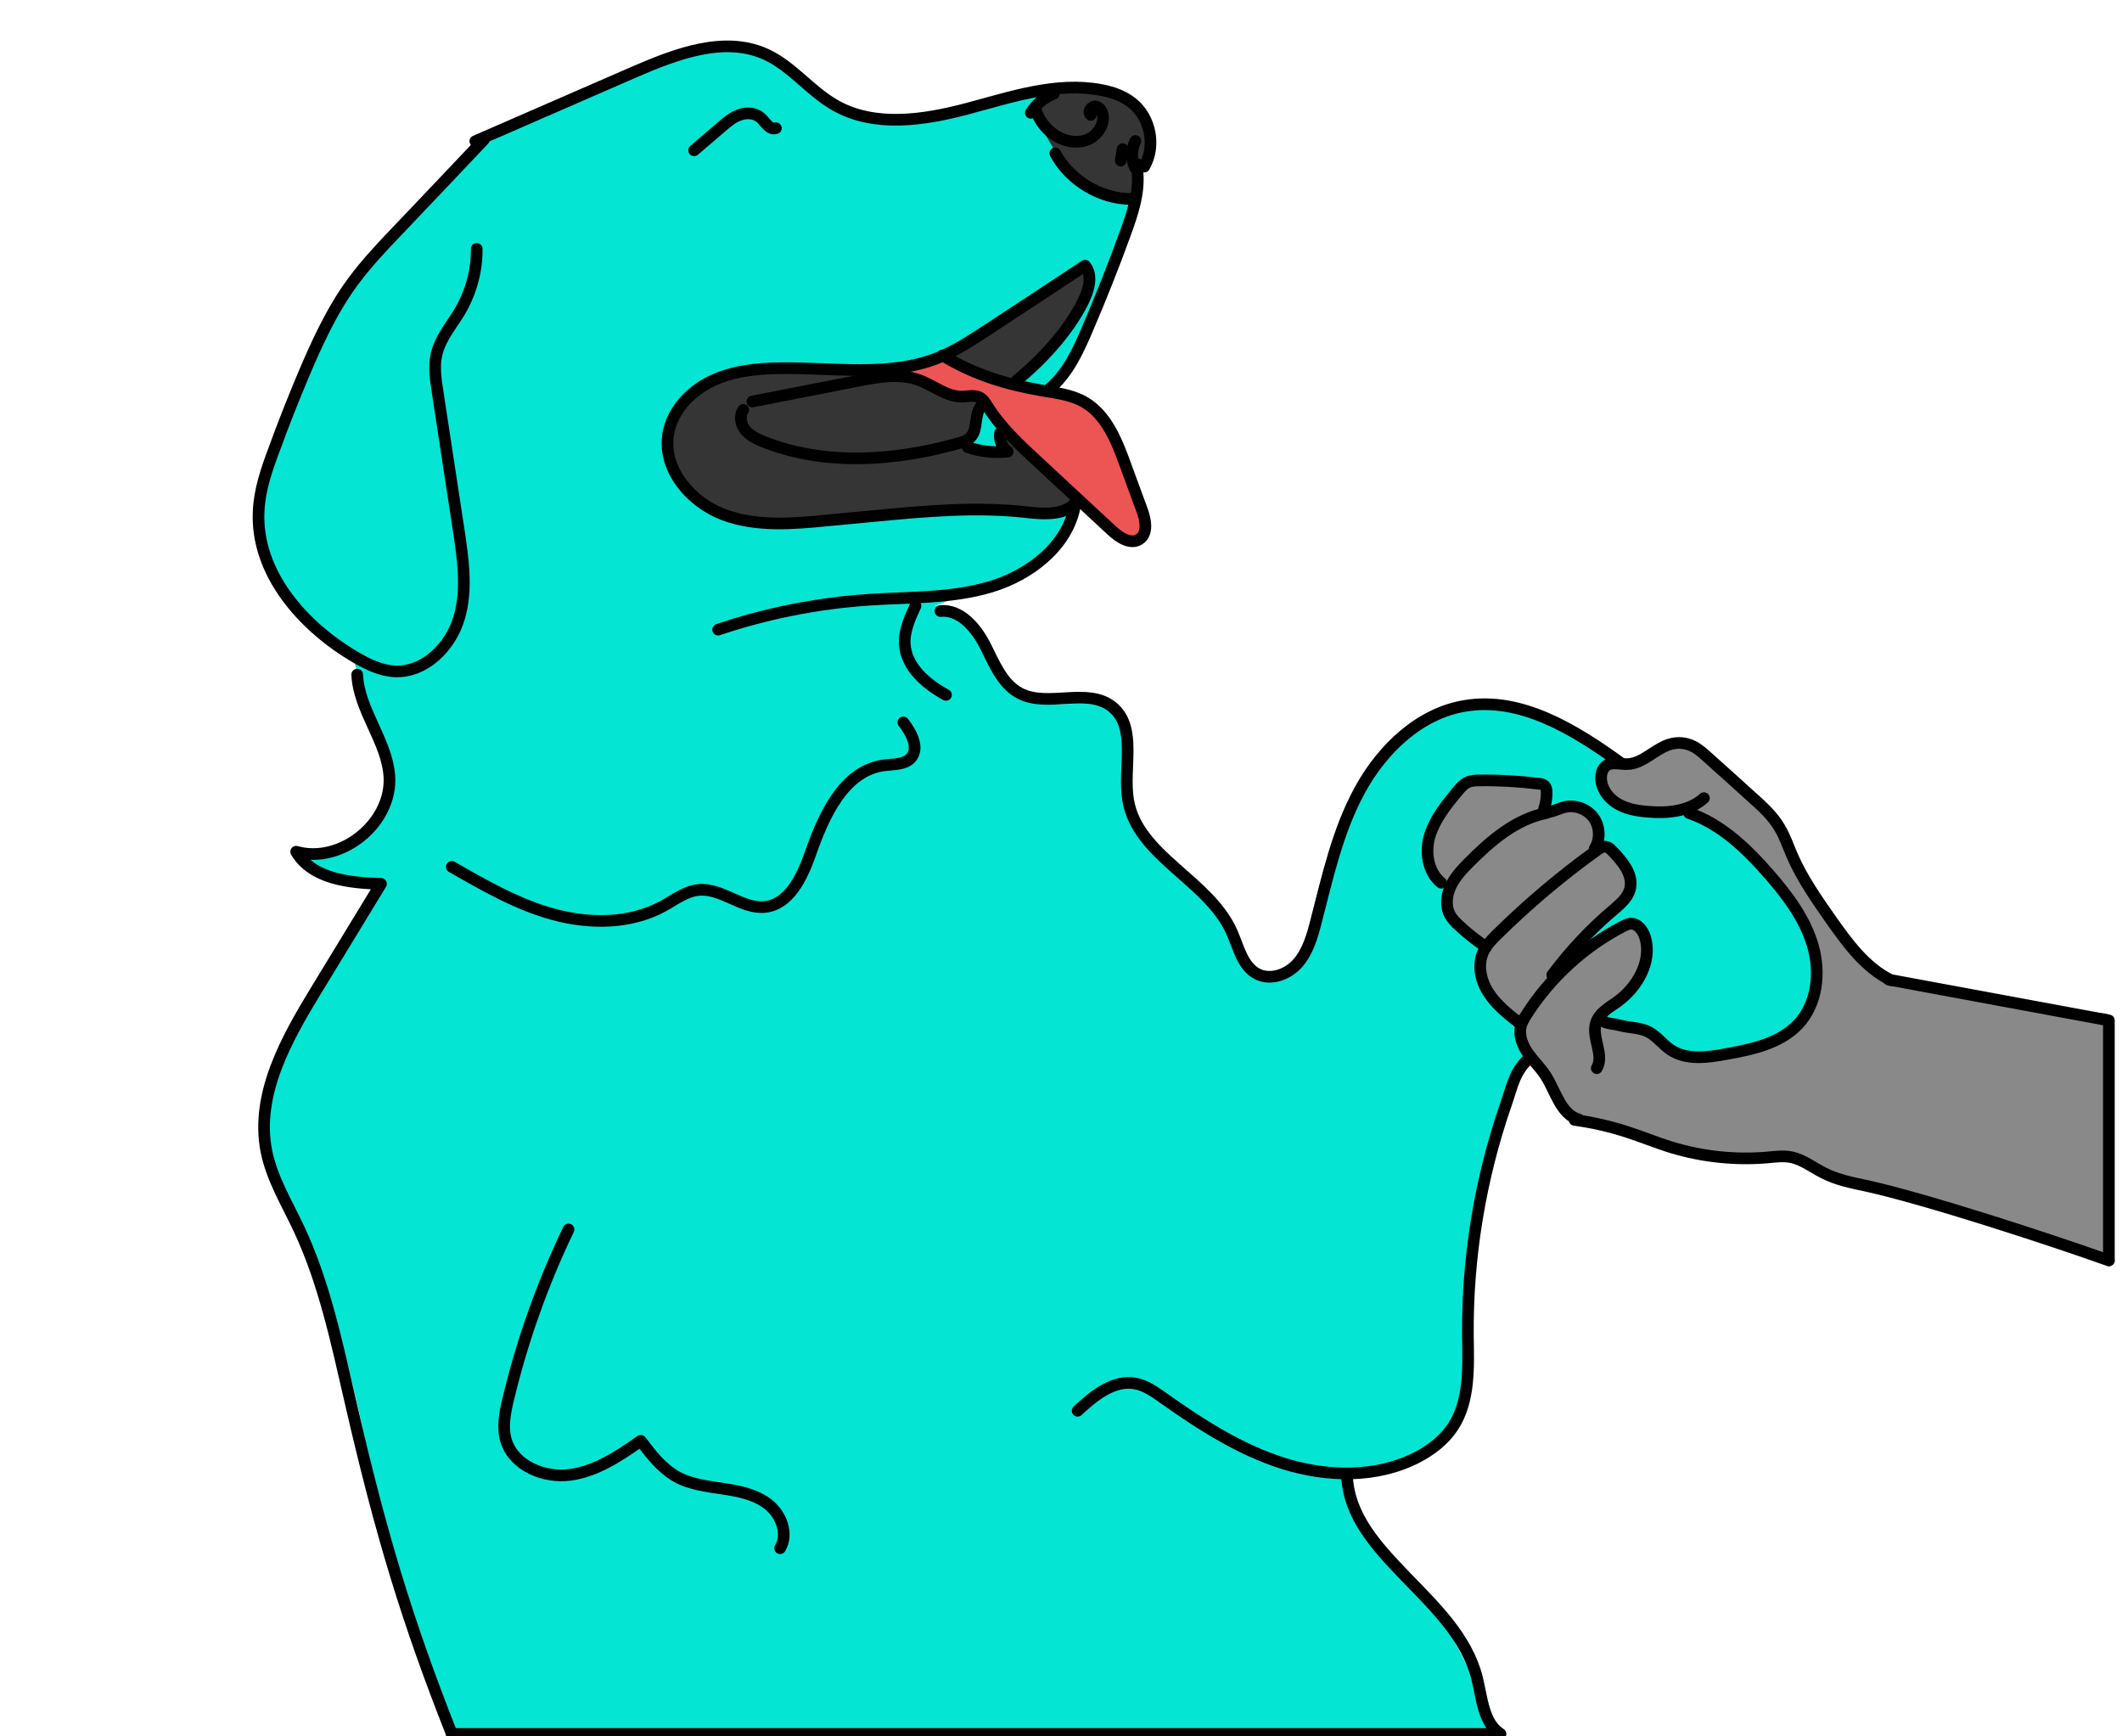 <svg width="550" height="450" viewBox="0 0 550 450" fill="none" xmlns="http://www.w3.org/2000/svg">
<g clip-path="url(#clip0)">
<path d="M388.859 449.37C387.047 449.007 385.96 439.586 384.511 438.439C382.397 436.808 381.31 434.212 380.223 431.736C373.701 417.544 362.649 406.009 353.228 393.508C352.443 392.421 345.015 380.826 349.001 380.887C355.1 381.007 361.381 380.162 366.937 377.625C372.493 375.029 377.324 370.56 379.378 364.762C381.25 359.629 380.827 354.013 380.646 348.517C379.74 314.336 390.671 280.758 406.312 250.382C407.52 256.723 411.928 262.4 417.847 265.057C419.96 266.023 422.195 266.627 424.248 267.654C426.422 268.741 428.294 270.25 430.468 271.337C435.118 273.753 440.493 274.055 445.747 273.753C451.062 273.451 456.497 272.485 461.147 269.888C465.797 267.291 469.662 262.822 470.628 257.568C471.172 254.368 470.689 251.106 469.843 247.966C464.891 229.909 449.31 216.925 433.427 207.082C421.349 199.593 412.774 189.085 398.823 184.193C390.429 181.234 381.008 180.57 372.735 183.891C364.703 187.092 358.482 193.796 354.195 201.344C349.907 208.833 347.37 217.227 344.894 225.501C343.203 230.996 341.573 236.552 339.882 242.048C338.251 247.362 335.051 253.884 329.555 253.401C324.845 253.039 322.369 247.845 320.013 243.739C315.907 236.733 309.566 231.298 303.949 225.38C298.333 219.462 293.2 212.456 292.415 204.364C291.75 197.6 293.804 189.508 288.791 184.978C282.933 179.724 273.15 184.556 265.963 181.415C260.528 179.06 257.992 172.9 255.335 167.586C252.677 162.271 248.148 156.655 242.23 157.078C247.846 154.843 253.523 152.609 259.139 150.374C262.702 148.985 266.265 147.536 269.285 145.241C275.988 140.168 279.068 131.653 281.484 123.621C282.873 118.971 284.201 114.08 283.054 109.369C281.907 104.659 277.559 100.371 272.788 101.156C284.926 82.254 292.173 61.419 296.461 39.376C296.763 37.745 298.333 35.753 298.152 34.122C297.427 27.841 290.361 24.52 284.081 23.554C271.097 21.5 257.69 26.634 245.008 29.412C238.365 30.861 231.42 32.31 224.837 30.74C211.37 27.539 202.251 12.562 188.422 12.019C184.496 11.838 180.571 12.985 176.826 14.193C163.118 18.662 150.013 24.882 137.21 31.404C131.533 34.303 126.098 36.356 121.448 40.705C115.892 45.959 110.578 51.454 105.324 57.01C101.338 61.237 97.412 65.525 93.91 70.175C84.489 82.797 78.691 97.653 73.014 112.328C71.142 117.22 69.21 122.172 68.365 127.366C66.07 141.437 72.592 156.595 84.428 164.566C86.603 166.076 89.079 167.405 90.588 169.518C91.675 171.028 92.219 172.84 92.762 174.591C94.816 181.234 96.809 187.938 98.862 194.581C100.07 198.627 101.338 202.854 100.492 207.021C99.526 211.852 95.722 215.717 91.434 218.012C87.086 220.368 82.194 221.334 77.423 222.36C84.006 227.011 91.917 229.728 99.949 230.09C97.835 229.97 90.709 241.927 89.38 243.799C85.697 248.993 82.254 254.368 79.114 259.924C73.256 270.13 68.365 282.751 69.451 294.709C70.176 302.861 73.92 310.41 77.302 317.959C85.032 335.352 90.83 353.831 94.453 372.673C96.386 382.577 97.654 392.602 100.372 402.325C102.063 408.364 117.04 449.37 117.04 449.37C130.688 449.37 396.045 450.88 388.859 449.37Z" fill="#05E5D4"/>
<path d="M230.514 96.989C235.164 96.989 239.271 93.245 243.921 93.245C245.672 93.245 247.303 93.788 248.994 94.271C258.354 97.231 267.715 100.129 277.075 103.088C278.887 103.692 280.759 104.236 282.39 105.263C285.591 107.255 287.644 110.637 289.274 114.019C292.415 120.541 294.468 127.547 296.461 134.492C296.823 135.82 297.186 137.209 296.642 138.478C295.917 140.048 293.804 140.652 292.113 140.168C290.422 139.746 289.033 138.538 287.704 137.39C279.974 130.506 272.546 123.319 265.118 116.133C263.608 114.623 262.038 113.174 260.77 111.422C258.717 108.705 257.207 105.323 254.248 103.692C251.289 102.062 247.605 102.545 244.344 101.458C242.109 100.733 240.177 99.344 238.123 98.257C236.07 97.231 233.594 96.506 231.42 97.291" fill="#ED5454"/>
<path d="M232.447 97.351C220.852 99.344 209.317 101.277 197.722 103.27C196.152 103.572 194.4 103.874 193.313 105.081C191.803 106.712 192.105 109.49 193.494 111.302C194.883 113.113 196.997 114.14 199.05 114.986C203.157 116.677 207.384 118.005 211.732 118.73C221.818 120.421 232.145 118.851 242.23 117.28C245.793 116.737 249.9 115.831 251.651 112.691C253.1 110.154 253.161 105.323 255.818 104.055" fill="#353535"/>
<path d="M260.528 111.664C259.924 111.181 258.898 111.845 258.837 112.63C258.777 113.415 259.26 114.14 259.743 114.744C260.226 115.348 260.83 116.012 260.891 116.797C257.69 116.978 254.55 116.616 251.47 115.771C251.168 115.71 250.866 115.589 250.685 115.348C250.443 114.985 250.564 114.563 250.745 114.14C251.409 112.328 252.074 110.517 252.738 108.705C253.221 107.316 254.006 105.746 255.455 105.504C256.965 105.263 258.233 106.652 258.717 108.041C259.2 109.43 259.32 111 260.106 112.328" fill="#05E5D4"/>
<path d="M263.306 98.62C271.58 95.359 276.29 86.783 280.276 78.872C281.786 75.852 283.356 72.289 281.846 69.27C278.887 69.934 276.23 71.564 273.633 73.195C266.386 77.785 259.139 82.435 251.892 87.025C249.839 88.293 247.786 89.682 246.397 91.675C246.155 92.037 245.914 92.52 245.974 92.943C246.095 93.607 246.88 93.969 247.544 94.151C253.161 96.083 258.777 97.955 264.393 99.888" fill="#353535"/>
<path d="M237.036 94.634C227.072 96.144 216.926 96.506 206.841 95.781C204.486 95.6 202.13 95.359 199.775 95.419C197.239 95.479 194.763 95.902 192.287 96.506C185.402 98.076 178.216 101.156 175.015 107.437C171.874 113.657 173.747 121.629 178.397 126.762C183.047 131.955 189.992 134.613 196.876 135.398C203.761 136.183 210.766 135.337 217.651 134.492C222.905 133.828 228.098 133.163 233.352 132.499C237.399 132.016 241.505 131.472 245.551 131.472C255.033 131.412 264.454 133.948 273.875 132.922C275.022 132.801 276.23 132.62 277.196 131.895C278.162 131.231 278.766 129.963 278.344 128.815C278.102 128.211 277.619 127.728 277.075 127.305C271.338 122.293 265.541 117.28 259.804 112.268C259.2 112.449 259.139 113.234 259.381 113.778C259.622 114.321 260.045 114.804 260.226 115.348C260.589 116.797 258.898 118.066 257.448 118.005C255.999 117.945 254.61 117.099 253.221 116.677C249.96 115.589 250.262 114.502 246.88 115.227C230.997 118.73 209.679 121.749 195.608 113.657C194.34 112.932 193.011 112.087 192.166 110.819C191.32 109.611 191.018 107.859 191.803 106.591C192.528 105.383 193.917 104.84 195.246 104.357C204.244 101.277 213.605 99.344 223.026 98.62C225.683 98.439 228.4 98.318 230.997 97.593C233.171 96.989 235.225 95.902 237.036 94.513" fill="#353535"/>
<path d="M275.022 22.768C273.09 24.943 269.345 25.547 268.681 28.385C268.319 29.895 269.043 31.465 269.829 32.854C273.09 38.953 276.955 45.174 283.054 48.435C285.651 49.824 288.55 50.609 291.509 50.669C292.596 50.669 293.683 50.609 294.649 50.126C295.615 49.642 296.401 48.676 296.34 47.589C296.28 46.2 295.012 44.992 295.434 43.664C295.615 43.06 296.099 42.637 296.521 42.214C299.42 39.074 299.058 33.88 296.642 30.378C294.226 26.875 290.12 24.882 286.013 23.795C282.39 22.829 278.585 22.406 274.841 22.587" fill="#353535"/>
<path d="M546.358 262.762C531.14 260.83 515.921 258.535 500.763 255.998C496.596 255.274 492.369 254.549 488.625 252.616C482.888 249.718 478.721 244.524 475.097 239.21C471.594 234.076 468.454 228.762 465.616 223.266C464.106 220.307 462.657 217.227 460.724 214.51C458.671 211.551 456.074 208.954 453.477 206.417C450.276 203.337 447.015 200.318 443.694 197.419C441.58 195.547 439.165 193.554 436.266 193.433C432.642 193.313 429.502 195.185 426.422 196.815C425.939 197.057 425.395 197.359 424.912 197.54C423.403 198.083 421.712 198.023 420.141 198.023C418.571 198.023 416.941 198.083 415.673 199.11C414.042 200.499 414.706 203.156 415.914 204.908C419.236 209.678 425.637 211.913 431.374 210.765C432.944 210.464 434.454 209.92 436.024 210.101C437.474 210.282 438.802 211.007 440.07 211.732C452.269 218.918 463.623 228.762 468.877 241.927C470.568 246.215 471.594 250.805 471.172 255.394C470.749 259.984 468.816 264.513 465.374 267.533C461.57 270.794 456.436 271.941 451.484 272.908C446.11 273.934 440.312 274.84 435.3 272.606C430.891 270.673 427.449 266.567 422.738 265.782C421.168 265.48 419.477 265.661 417.967 265.057C411.989 262.822 420.383 259.38 422.134 257.206C424.852 253.824 426.181 249.355 426.241 245.068C426.241 243.799 426.181 242.471 425.456 241.444C424.429 239.934 422.376 239.451 420.564 239.753C418.752 240.055 417.182 241.082 415.612 242.048C412.653 243.92 409.754 245.792 406.795 247.604C408.607 243.739 412.351 241.202 415.612 238.485C418.873 235.767 422.074 232.204 422.074 227.916C422.074 223.508 418.028 219.462 413.619 219.522C412.653 217.288 413.68 214.63 412.834 212.396C411.989 210.101 409.452 208.773 406.976 208.773C404.5 208.773 402.205 209.86 400.152 211.188C401.058 209.437 401.36 207.384 400.937 205.511C400.394 202.915 399.488 202.915 397.133 202.613C392.845 202.069 388.557 202.13 384.269 202.432C382.518 202.552 380.706 202.733 379.136 203.458C375.996 205.028 374.426 208.531 373.097 211.853C371.044 216.986 369.111 223.327 372.614 227.615C373.278 228.4 374.063 229.064 374.546 229.97C375.815 232.385 374.365 235.465 375.331 237.941C376.962 242.048 383.967 242.591 384.45 247C384.571 248.329 384.028 249.597 383.967 250.925C383.726 254.368 386.443 257.206 388.617 259.863C390.973 262.762 392.845 266.023 394.656 269.224C396.589 272.545 398.461 275.867 400.394 279.188C402.568 282.993 404.863 286.918 408.486 289.394C412.351 292.052 417.182 292.474 421.591 293.682C427.086 295.192 432.22 297.728 437.776 298.997C442.848 300.144 447.136 299.117 452.209 298.876C457.886 298.574 463.683 299.6 468.937 301.775C471.776 302.922 474.433 304.432 477.271 305.458C484.518 308.176 539.595 323.395 546.66 326.595" fill="#898989"/>
<path d="M179.906 38.953C182.262 36.96 184.617 34.907 186.972 32.914C188.422 31.646 189.931 30.378 191.683 29.774C193.494 29.11 195.669 29.23 197.118 30.498C198.386 31.646 199.473 33.76 201.104 33.216" stroke="black" stroke-width="3.02" stroke-miterlimit="10" stroke-linecap="round" stroke-linejoin="round"/>
<path d="M123.562 64.499C123.622 70.055 122.112 75.611 119.334 80.442C117.16 84.186 114.141 87.508 113.175 91.735C112.389 94.936 112.933 98.318 113.416 101.518C115.228 113.415 117.04 125.252 118.851 137.149C119.999 144.819 121.207 152.79 118.972 160.218C116.738 167.646 110.095 174.35 102.304 173.987C98.681 173.806 95.359 172.176 92.219 170.364C78.45 162.332 66.251 148.442 67.036 132.499C67.278 127.003 69.089 121.689 71.022 116.556C73.317 110.215 75.793 103.994 78.389 97.774C82.013 89.199 85.878 80.623 91.374 73.135C94.876 68.364 98.922 64.076 103.029 59.788C110.517 51.937 118.006 44.026 125.434 36.175" stroke="black" stroke-width="3.02" stroke-miterlimit="10" stroke-linecap="round" stroke-linejoin="round"/>
<path d="M123.199 36.598C136.908 30.619 150.677 24.641 164.386 18.662C175.256 13.951 187.757 9.181 198.507 14.072C205.271 17.152 209.981 23.614 216.503 27.298C226.709 33.095 239.452 31.163 250.805 28.143C262.159 25.124 273.814 21.138 285.349 23.312C288.248 23.855 291.147 24.822 293.441 26.694C298.212 30.438 299.662 37.866 296.582 43.181" stroke="black" stroke-width="3.02" stroke-miterlimit="10" stroke-linecap="round" stroke-linejoin="round"/>
<path d="M295.012 42.637C294.951 43.06 294.649 43.422 294.226 43.543C293.139 41.369 293.2 38.712 294.287 36.538" stroke="black" stroke-width="3.02" stroke-miterlimit="10" stroke-linecap="round" stroke-linejoin="round"/>
<path d="M294.71 43.603C295.555 49.341 293.623 55.138 291.63 60.573C288.61 68.907 285.349 77.121 281.846 85.273C279.431 90.95 276.773 96.748 272.063 100.733" stroke="black" stroke-width="3.02" stroke-miterlimit="10" stroke-linecap="round" stroke-linejoin="round"/>
<path d="M263.427 98.68C270.07 93.245 276.773 85.998 280.639 78.328C282.148 75.309 283.356 71.444 281.242 68.847C272.848 74.403 264.393 79.959 255.999 85.454C251.832 88.172 247.665 90.95 243.075 92.762C230.333 97.774 216.02 95.238 202.372 95.419C196.152 95.479 189.811 96.144 184.255 98.861C178.699 101.579 173.988 106.712 173.143 112.811C171.875 121.81 179.121 130.204 187.637 133.405C196.152 136.545 205.512 135.76 214.571 134.854C218.436 134.492 222.241 134.129 226.106 133.767C239.392 132.499 252.798 131.231 266.084 132.74C270.855 133.284 276.834 133.646 279.25 129.479" stroke="black" stroke-width="3.02" stroke-miterlimit="10" stroke-linecap="round" stroke-linejoin="round"/>
<path d="M186.127 163.177C198.688 158.95 211.793 156.353 225.019 155.447C235.647 154.723 246.518 155.145 256.784 152.066C267.051 148.986 276.774 141.437 278.646 130.929" stroke="black" stroke-width="3.02" stroke-miterlimit="10" stroke-linecap="round" stroke-linejoin="round"/>
<path d="M192.649 106.229C191.562 107.799 191.985 110.033 193.192 111.483C194.4 112.932 196.212 113.778 197.963 114.502C213.907 120.783 231.963 119.515 248.45 114.865C249.537 114.563 250.745 114.2 251.53 113.355C253.523 111.302 252.436 107.557 254.248 105.323" stroke="black" stroke-width="3.02" stroke-miterlimit="10" stroke-linecap="round" stroke-linejoin="round"/>
<path d="M259.2 112.208C258.898 114.019 259.743 115.952 261.193 117.039C257.69 117.401 254.127 117.039 250.805 115.891" stroke="black" stroke-width="3.02" stroke-miterlimit="10" stroke-linecap="round" stroke-linejoin="round"/>
<path d="M195.004 104.055C204.184 102.243 213.363 100.492 222.482 98.68C227.676 97.653 233.232 96.687 238.184 98.499C241.988 99.888 245.37 102.907 249.477 102.786C251.047 102.726 252.678 102.303 254.066 103.088C254.912 103.572 255.395 104.477 255.939 105.263C259.26 110.637 263.971 115.046 268.621 119.334C275.083 125.373 281.605 131.351 288.067 137.39C290.059 139.263 293.019 141.255 295.313 139.746C297.608 138.236 296.944 134.733 295.978 132.136C294.528 128.151 293.019 124.165 291.569 120.119C289.335 114.019 286.678 107.437 281.001 104.175C277.619 102.243 273.573 101.82 269.768 101.156C260.468 99.525 252.315 96.989 244.283 92.097" stroke="black" stroke-width="3.02" stroke-miterlimit="10" stroke-linecap="round" stroke-linejoin="round"/>
<path d="M268.5 28.566C269.345 31.284 271.278 33.7 273.694 35.209C275.988 36.598 278.887 37.202 281.424 36.357C283.96 35.511 286.013 32.975 285.893 30.318C285.832 29.17 285.228 27.841 284.081 27.6C282.933 27.358 281.786 28.989 282.692 29.774" stroke="black" stroke-width="3.02" stroke-miterlimit="10" stroke-linecap="round" stroke-linejoin="round"/>
<path d="M267.171 29.23C268.56 26.996 270.674 25.245 273.15 24.278" stroke="black" stroke-width="3.02" stroke-miterlimit="10" stroke-linecap="round" stroke-linejoin="round"/>
<path d="M273.512 39.738C277.317 46.744 285.047 51.454 293.019 51.575" stroke="black" stroke-width="3.02" stroke-miterlimit="10" stroke-linecap="round" stroke-linejoin="round"/>
<path d="M290.965 38.651C290.784 39.618 290.663 40.644 290.482 41.611" stroke="black" stroke-width="3.02" stroke-miterlimit="10" stroke-linecap="round" stroke-linejoin="round"/>
<path d="M237.278 157.018C235.828 160.158 234.319 163.479 234.5 166.922C234.862 172.84 239.995 177.249 245.189 180.087" stroke="black" stroke-width="3.02" stroke-miterlimit="10" stroke-linecap="round" stroke-linejoin="round"/>
<path d="M243.74 158.346C248.933 157.863 252.979 162.694 255.335 167.284C257.69 171.934 259.743 177.248 264.333 179.664C271.58 183.469 281.786 178.034 288.248 183.167C294.891 188.481 290.965 199.05 292.415 207.444C294.891 221.877 313.189 228.037 319.228 241.444C321.04 245.49 322.006 250.442 325.932 252.435C329.434 254.186 333.903 252.496 336.44 249.536C338.976 246.577 340.124 242.652 341.09 238.847C344.109 227.192 346.706 215.234 352.504 204.666C358.301 194.098 367.903 184.858 379.74 182.925C394.173 180.51 408.003 189.025 419.9 197.6" stroke="black" stroke-width="3.02" stroke-miterlimit="10" stroke-linecap="round" stroke-linejoin="round"/>
<path d="M92.581 174.833C93.004 184.073 100.251 191.924 100.915 201.103C101.761 213.242 88.414 224.052 76.759 220.73C80.926 227.796 90.528 228.822 98.741 229.064C93.125 238.304 87.508 247.544 81.892 256.723C74.162 269.405 66.191 283.657 69.029 298.272C70.418 305.338 74.283 311.679 77.363 318.201C84.006 332.272 87.207 347.611 90.709 362.769C98.681 397.615 105.626 420.322 117.1 449.37" stroke="black" stroke-width="3.02" stroke-miterlimit="10" stroke-linecap="round" stroke-linejoin="round"/>
<path d="M279.31 365.608C283.477 361.743 288.61 357.516 294.226 358.542C296.884 359.025 299.179 360.656 301.413 362.226C311.136 369.111 321.282 375.693 332.635 379.256C343.989 382.819 356.852 383.121 367.42 377.626C370.983 375.754 374.305 373.217 376.539 369.835C381.008 363.072 380.585 354.315 380.465 346.162C380.283 325.81 383.665 305.459 390.308 286.254C392.12 281.061 392.543 277.498 396.71 273.935" stroke="black" stroke-width="3.02" stroke-miterlimit="10" stroke-linecap="round" stroke-linejoin="round"/>
<path d="M415.008 262.943C414.706 265.48 417.303 265.057 419.779 265.721C422.255 266.385 424.973 266.265 427.268 267.412C429.442 268.56 430.951 270.673 433.005 272.062C437.111 274.84 442.607 274.055 447.499 273.149C454.202 271.941 461.328 270.432 466.039 265.48C470.991 260.226 471.896 252.133 469.904 245.188C467.911 238.243 463.502 232.325 458.792 226.89C452.934 220.126 446.23 213.604 437.776 210.705" stroke="black" stroke-width="3.02" stroke-miterlimit="10" stroke-linecap="round" stroke-linejoin="round"/>
<path d="M117.1 224.655C125.555 229.487 134.13 234.439 143.491 236.975C152.851 239.512 163.359 239.512 171.935 234.801C174.894 233.171 177.732 230.936 181.114 230.634C187.093 230.091 192.347 235.647 198.265 235.043C204.486 234.378 207.807 227.494 209.921 221.576C213.423 211.49 218.677 199.593 229.306 198.325C231.661 198.023 234.439 198.204 236.07 196.453C238.365 193.917 236.251 189.931 234.137 187.213" stroke="black" stroke-width="3.02" stroke-miterlimit="10" stroke-linecap="round" stroke-linejoin="round"/>
<path d="M147.356 318.624C140.592 332.695 135.338 347.49 131.715 362.649C130.869 366.151 130.144 369.895 131.171 373.338C133.164 379.86 141.015 383.121 147.779 382.215C154.542 381.309 160.461 377.323 166.077 373.398C168.734 376.901 171.512 380.524 175.377 382.698C179.061 384.752 183.349 385.174 187.516 385.839C191.683 386.442 196.031 387.348 199.292 390.006C202.553 392.663 204.365 397.615 202.191 401.238" stroke="black" stroke-width="3.02" stroke-miterlimit="10" stroke-linecap="round" stroke-linejoin="round"/>
<path d="M441.641 206.84C437.776 210.343 432.038 210.826 426.845 210.343C424.006 210.101 421.047 209.557 418.692 207.927C416.337 206.357 414.585 203.458 415.069 200.68C415.189 199.895 415.552 199.11 416.156 198.566C417.605 197.298 419.779 198.083 421.712 198.023C425.999 197.962 429.14 193.735 433.307 192.769C435.058 192.346 436.93 192.527 438.621 193.312C440.07 193.977 441.339 195.124 442.546 196.211C446.411 199.653 450.216 203.096 454.081 206.598C456.799 209.014 459.516 211.49 461.328 214.63C462.657 216.865 463.442 219.28 464.468 221.636C467.065 227.675 470.87 233.05 474.614 238.424C478.902 244.463 483.431 250.744 490.074 254.005" stroke="black" stroke-width="3.02" stroke-miterlimit="10" stroke-linecap="round" stroke-linejoin="round"/>
<path d="M413.861 276.833C415.914 273.391 412.411 268.861 413.68 265.057C414.465 262.581 417.001 261.131 419.175 259.622C424.369 255.877 428.234 249.174 426.422 243.014C425.879 241.142 424.429 239.21 422.497 239.391C421.893 239.451 421.289 239.753 420.685 240.055C410.539 245.309 401.783 253.341 395.623 263.004C395.019 263.97 394.415 264.936 394.173 266.083C393.63 268.439 394.657 270.975 396.045 272.968C397.434 274.961 399.246 276.652 400.575 278.705C403.232 282.812 404.5 288.79 409.211 290.119" stroke="black" stroke-width="3.02" stroke-miterlimit="10" stroke-linecap="round" stroke-linejoin="round"/>
<path d="M402.326 252.677C406.916 246.517 412.23 240.84 418.088 235.888C419.84 234.378 421.772 232.808 422.436 230.573C423.523 226.829 420.564 223.266 417.847 220.488C417.424 220.065 416.941 219.582 416.337 219.462C415.431 219.28 414.586 219.824 413.861 220.367C404.681 226.95 396.046 234.257 388.014 242.169C386.625 243.558 385.236 244.947 384.45 246.698C382.88 250.08 383.786 254.186 385.839 257.327C387.893 260.467 390.852 262.822 393.811 265.117" stroke="black" stroke-width="3.02" stroke-miterlimit="10" stroke-linecap="round" stroke-linejoin="round"/>
<path d="M413.317 219.945C414.827 217.59 414.706 214.268 413.076 211.973C411.445 209.679 408.365 208.531 405.648 209.135C403.776 209.558 402.024 210.705 400.152 210.524" stroke="black" stroke-width="3.02" stroke-miterlimit="10" stroke-linecap="round" stroke-linejoin="round"/>
<path d="M400.816 210.705C392.845 212.275 386.323 217.892 380.646 223.629C378.834 225.44 377.083 227.373 375.996 229.668C374.909 231.963 374.607 234.801 375.815 237.096C376.358 238.123 377.264 239.028 378.109 239.813C380.283 241.867 382.699 243.739 385.175 245.43" stroke="black" stroke-width="3.02" stroke-miterlimit="10" stroke-linecap="round" stroke-linejoin="round"/>
<path d="M400.212 209.618C400.696 208.229 400.877 206.78 400.877 205.33C400.877 204.726 400.756 204.002 400.273 203.579C399.911 203.217 399.307 203.156 398.763 203.096C393.751 202.492 388.617 202.19 383.545 202.25C382.458 202.25 381.25 202.311 380.283 202.794C379.257 203.277 378.472 204.243 377.687 205.149C374.848 208.591 371.95 212.215 370.621 216.442C369.292 220.669 370.017 225.923 373.52 228.762" stroke="black" stroke-width="3.02" stroke-miterlimit="10" stroke-linecap="round" stroke-linejoin="round"/>
<path d="M408.124 290.24C412.653 290.844 417.122 291.871 421.47 293.26C425.456 294.528 429.321 296.158 433.307 297.366C441.278 299.782 449.793 300.688 458.127 299.963C460.181 299.782 462.294 299.48 464.287 299.903C467.307 300.506 469.843 302.56 472.621 303.949C476.003 305.7 479.808 306.485 483.552 307.27C499.072 310.652 531.683 321.341 546.6 326.656" stroke="black" stroke-width="3.02" stroke-miterlimit="10" stroke-linecap="round" stroke-linejoin="round"/>
<path d="M489.531 253.885C508.554 257.387 527.577 260.95 546.6 264.453V326.595" stroke="black" stroke-width="3.02" stroke-miterlimit="10" stroke-linecap="round" stroke-linejoin="round"/>
<path d="M349.122 382.336C349.544 393.086 356.973 400.937 364.461 408.727C371.949 416.457 380.163 424.368 382.82 434.816C384.148 440.07 384.39 446.411 388.919 449.37H117.1" stroke="black" stroke-width="3.02" stroke-miterlimit="10" stroke-linecap="round" stroke-linejoin="round"/>
</g>
<defs>
<clipPath id="clip0">
<rect width="550" height="450" fill="white"/>
</clipPath>
</defs>
</svg>
